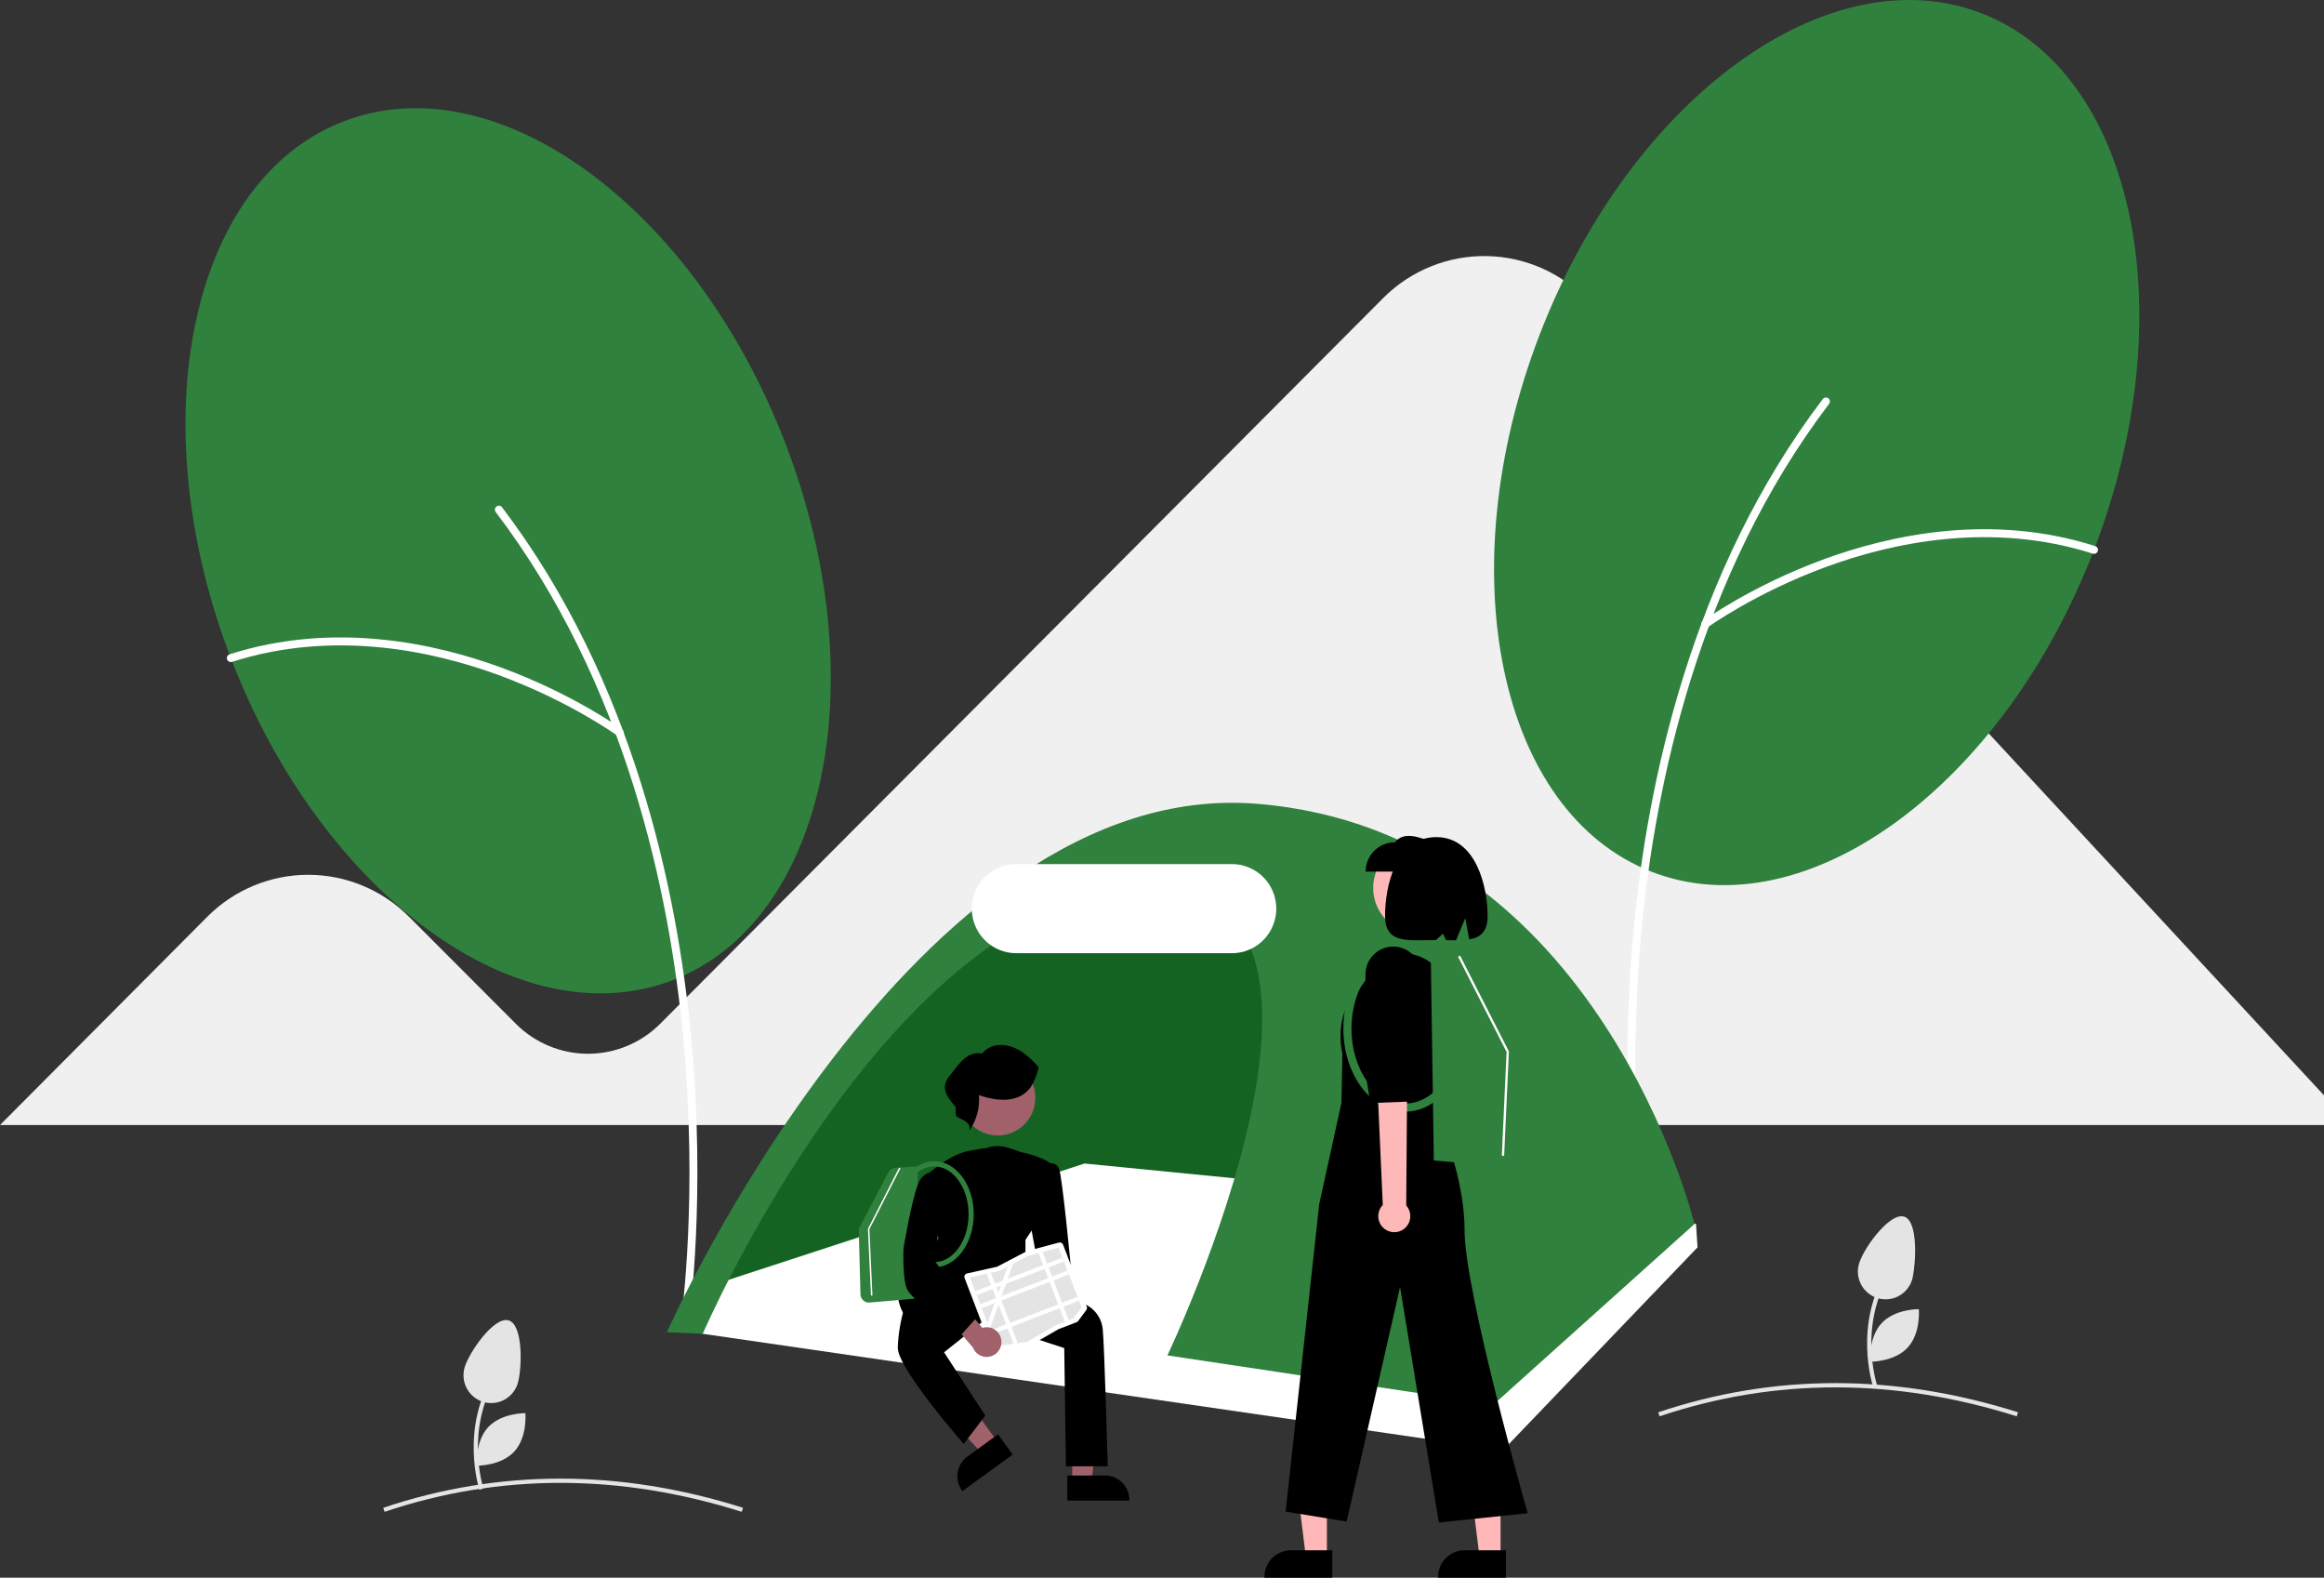 <svg width="417" height="283" viewBox="0 0 417 283" fill="none" xmlns="http://www.w3.org/2000/svg">
<rect x="0" y="0" width="417" height="283" fill="#333333" stroke="none"/>
<g clip-path="url(#clip0_46_2293)">
<path d="M285.065 54.1C282.718 51.578 279.89 49.556 276.749 48.154C273.608 46.751 270.217 45.996 266.78 45.935C263.342 45.873 259.927 46.506 256.738 47.795C253.549 49.084 250.65 51.003 248.215 53.439L118.451 183.651C115.022 187.083 110.379 189.014 105.536 189.021C100.694 189.029 96.045 187.112 92.606 183.69L73.388 164.444C71.012 162.059 68.191 160.167 65.086 158.876C61.981 157.585 58.653 156.92 55.292 156.92C51.931 156.92 48.603 157.585 45.498 158.876C42.393 160.167 39.572 162.059 37.196 164.444L0 201.808H417V196.482L285.065 54.1Z" fill="#F0F0F0"/>
<path d="M133.093 271.191C111.165 264.265 89.603 264.264 69.006 271.189L68.765 270.467C89.517 263.49 111.237 263.489 133.321 270.465L133.093 271.191Z" fill="#E4E4E4"/>
<path d="M361.873 254.06C339.945 247.133 318.382 247.132 297.785 254.058L297.544 253.336C318.296 246.358 340.016 246.358 362.101 253.333L361.873 254.06Z" fill="#E4E4E4"/>
<path d="M375.732 98.634C392.068 56.108 383.034 13.016 355.553 2.387C328.073 -8.242 292.553 17.616 276.217 60.143C259.88 102.67 268.915 145.761 296.395 156.39C323.875 167.019 359.396 141.161 375.732 98.634Z" fill="#2F813D"/>
<path d="M294.159 217.503C293.988 217.503 293.823 217.441 293.694 217.328C293.564 217.216 293.48 217.06 293.456 216.89C293.426 216.677 290.467 195.265 293.124 166.806C295.578 140.524 303.459 102.669 327.068 71.579C327.124 71.504 327.195 71.442 327.276 71.394C327.356 71.347 327.446 71.316 327.538 71.303C327.631 71.291 327.725 71.296 327.816 71.32C327.906 71.344 327.991 71.386 328.065 71.443C328.14 71.5 328.202 71.571 328.249 71.652C328.296 71.733 328.327 71.823 328.339 71.916C328.351 72.009 328.345 72.103 328.321 72.194C328.297 72.284 328.256 72.37 328.199 72.444C304.794 103.265 296.977 140.843 294.54 166.939C291.898 195.232 294.834 216.478 294.864 216.689C294.878 216.79 294.871 216.894 294.842 216.992C294.813 217.09 294.763 217.18 294.696 217.257C294.63 217.335 294.547 217.397 294.454 217.439C294.362 217.481 294.261 217.503 294.159 217.503Z" fill="white"/>
<path d="M305.961 112.689C305.811 112.689 305.664 112.641 305.543 112.553C305.421 112.464 305.331 112.339 305.284 112.196C305.238 112.053 305.238 111.898 305.284 111.755C305.33 111.612 305.421 111.487 305.542 111.398C305.628 111.336 314.265 105.091 327.176 100.347C339.112 95.963 357.262 91.987 375.948 97.955C376.127 98.012 376.277 98.139 376.363 98.307C376.45 98.475 376.467 98.671 376.409 98.851C376.352 99.031 376.226 99.181 376.059 99.268C375.891 99.355 375.696 99.372 375.516 99.314C357.214 93.47 339.393 97.379 327.665 101.687C314.938 106.363 306.462 112.491 306.378 112.552C306.257 112.641 306.111 112.689 305.961 112.689Z" fill="white"/>
<path d="M120.754 175.802C148.234 165.173 157.269 122.082 140.932 79.555C124.596 37.028 89.076 11.17 61.596 21.799C34.115 32.428 25.081 75.52 41.417 118.046C57.753 160.573 93.274 186.431 120.754 175.802Z" fill="#2F813D"/>
<path d="M122.99 236.915C123.161 236.915 123.326 236.853 123.456 236.74C123.585 236.627 123.669 236.472 123.693 236.302C123.723 236.089 126.682 214.676 124.025 186.218C121.571 159.936 113.69 122.081 90.081 90.991C90.025 90.916 89.954 90.853 89.874 90.806C89.793 90.758 89.704 90.728 89.611 90.715C89.518 90.702 89.424 90.708 89.334 90.732C89.243 90.756 89.158 90.798 89.084 90.855C89.01 90.911 88.947 90.982 88.9 91.064C88.853 91.145 88.823 91.234 88.81 91.327C88.798 91.42 88.804 91.515 88.828 91.605C88.852 91.696 88.894 91.781 88.95 91.856C112.355 122.677 120.172 160.255 122.609 186.351C125.251 214.644 122.315 235.889 122.285 236.101C122.271 236.202 122.279 236.305 122.308 236.403C122.336 236.501 122.386 236.592 122.453 236.669C122.52 236.746 122.602 236.808 122.695 236.851C122.788 236.893 122.888 236.915 122.99 236.915Z" fill="white"/>
<path d="M111.188 132.1C111.339 132.1 111.485 132.053 111.606 131.964C111.728 131.876 111.819 131.751 111.865 131.608C111.912 131.464 111.912 131.31 111.865 131.167C111.819 131.023 111.728 130.898 111.607 130.81C111.521 130.747 102.885 124.503 89.973 119.759C78.037 115.374 59.887 111.399 41.202 117.366C41.112 117.395 41.03 117.44 40.958 117.501C40.887 117.561 40.828 117.635 40.785 117.718C40.742 117.802 40.715 117.892 40.707 117.986C40.7 118.079 40.71 118.174 40.738 118.263C40.767 118.352 40.812 118.435 40.873 118.507C40.933 118.579 41.007 118.638 41.09 118.681C41.173 118.724 41.264 118.75 41.357 118.758C41.45 118.765 41.544 118.755 41.633 118.726C59.935 112.881 77.757 116.791 89.484 121.099C102.211 125.775 110.687 131.903 110.771 131.964C110.892 132.053 111.038 132.1 111.188 132.1Z" fill="white"/>
<path d="M86.021 267.234C85.985 267.124 82.45 256.148 88.706 246.354L89.345 246.765C83.289 256.246 86.706 266.887 86.741 266.993L86.021 267.234Z" fill="#E4E4E4"/>
<path d="M92.929 248.044C92.752 248.675 92.452 249.264 92.048 249.779C91.644 250.294 91.142 250.724 90.572 251.045C90.002 251.365 89.375 251.57 88.726 251.647C88.077 251.724 87.42 251.673 86.791 251.495C85.521 251.136 84.445 250.285 83.8 249.13C83.481 248.558 83.277 247.928 83.2 247.277C83.123 246.626 83.174 245.967 83.352 245.335C84.097 242.682 88.609 236.098 91.254 236.846C93.899 237.594 93.674 245.39 92.929 248.044Z" fill="#E4E4E4"/>
<path d="M92.274 260.38C89.874 262.982 85.582 262.911 85.582 262.911C85.582 262.911 85.18 258.622 87.579 256.021C89.979 253.419 94.271 253.489 94.271 253.489C94.271 253.489 94.673 257.778 92.274 260.38Z" fill="#E4E4E4"/>
<path d="M336.047 248.579C336.011 248.469 332.475 237.493 338.732 227.699L339.371 228.11C333.314 237.591 336.732 248.232 336.767 248.338L336.047 248.579Z" fill="#E4E4E4"/>
<path d="M343.206 229.108C343.072 229.75 342.813 230.359 342.444 230.9C342.075 231.441 341.603 231.905 341.055 232.263C340.508 232.621 339.895 232.868 339.253 232.988C338.61 233.109 337.95 233.102 337.311 232.966C336.671 232.831 336.064 232.57 335.525 232.2C334.986 231.829 334.525 231.355 334.168 230.805C333.812 230.256 333.566 229.641 333.447 228.996C333.327 228.351 333.335 227.689 333.47 227.047C334.037 224.35 338.844 217.636 341.533 218.204C344.221 218.773 343.773 226.41 343.206 229.108Z" fill="#E4E4E4"/>
<path d="M342.3 241.725C339.9 244.327 335.608 244.257 335.608 244.257C335.608 244.257 335.205 239.968 337.605 237.366C340.004 234.764 344.297 234.835 344.297 234.835C344.297 234.835 344.699 239.124 342.3 241.725Z" fill="#E4E4E4"/>
<path d="M123.722 236.277C123.722 236.277 171.148 135.009 223.884 150.618C276.621 166.227 240.199 247.317 240.199 247.317L123.722 236.277Z" fill="#156323"/>
<path d="M122.884 238.787L129.334 230.031L194.591 208.711L304.318 219.526L304.591 223.749L269.712 260.107L122.884 238.787Z" fill="white"/>
<path d="M192.39 265.81H195.841L197.483 252.453H192.39L192.39 265.81Z" fill="#A0616A"/>
<path d="M191.51 264.679L198.306 264.679C199.455 264.679 200.557 265.137 201.369 265.952C202.182 266.767 202.638 267.873 202.638 269.025V269.167L191.51 269.167L191.51 264.679Z" fill="black"/>
<path d="M179.031 258.716L176.235 260.746L167.101 250.89L171.227 247.894L179.031 258.716Z" fill="#A0616A"/>
<path d="M181.705 260.918L172.689 267.464L172.607 267.349C171.934 266.415 171.657 265.251 171.839 264.113C172.021 262.975 172.646 261.956 173.577 261.28L179.083 257.282L181.705 260.918Z" fill="black"/>
<path d="M182.808 206.793C182.808 206.793 179.187 204.071 175.272 206.793L172.562 229.471H180.698L181.904 222.214L184.616 211.328L182.808 206.793Z" fill="black"/>
<path d="M190.959 241.818L176.357 237.034L169.395 242.577L176.791 253.922L172.923 259.012L172.812 258.886C172.332 258.337 161.059 245.411 161.092 241.744C161.176 239.257 161.594 236.792 162.337 234.417L165.999 229.202L171.196 227.668L188.402 230.091L188.43 230.095L195.382 234.341C196.07 234.785 196.65 235.377 197.079 236.076C197.508 236.774 197.775 237.561 197.861 238.376C198.16 241.073 198.76 262.664 198.766 262.881L198.77 263.023H191.261L190.959 241.818Z" fill="black"/>
<path d="M181.698 236.401C179.16 235.269 175.918 230.849 175.384 230.104C174.34 230.675 166.724 234.759 164.577 233.709C164.265 233.882 162.855 234.726 162.601 235.999L162.538 236.319L162.354 236.05C162.32 236.001 159.012 231.065 163.291 227.998C167.193 225.202 168.243 222.377 168.353 222.053L166.236 210.825L166.291 210.773C166.465 210.612 170.586 206.807 174.346 206.354L176.666 205.944L176.768 214.805V226.15C178.642 225.913 181.607 206.091 181.607 206.091L183.157 206.661C183.557 206.738 188.056 207.64 189.25 209.437L189.289 209.496L185.197 220.598L184 222.407V224.721L190.992 230.823L190.893 230.927C190.655 231.177 185.499 236.559 182.495 236.558C182.221 236.562 181.949 236.509 181.698 236.401Z" fill="black"/>
<path d="M179.032 203.679C182.756 203.679 185.774 200.651 185.774 196.915C185.774 193.179 182.756 190.15 179.032 190.15C175.309 190.15 172.291 193.179 172.291 196.915C172.291 200.651 175.309 203.679 179.032 203.679Z" fill="#A0616A"/>
<path d="M177.335 238.416C177.383 238.032 177.515 237.663 177.721 237.335C177.926 237.007 178.201 236.729 178.526 236.52C178.85 236.31 179.217 236.174 179.599 236.122C179.981 236.07 180.37 236.103 180.739 236.218L184.603 231.57L187.99 233.238L182.442 239.725C182.208 240.333 181.76 240.834 181.183 241.133C180.605 241.432 179.938 241.508 179.309 241.346C178.679 241.185 178.131 240.798 177.767 240.257C177.403 239.717 177.249 239.062 177.335 238.416Z" fill="#A0616A"/>
<path d="M180.066 234.474L186.128 226.262L184.626 218.126L187.062 208.96L187.124 208.933C187.173 208.912 188.339 208.419 189.226 208.789C189.408 208.864 189.572 208.976 189.708 209.118C189.844 209.26 189.949 209.429 190.017 209.614C190.62 211.127 192.074 226.535 192.136 227.217C192.123 227.341 191.825 230.28 191.218 231.498C190.614 232.711 185.103 238.829 184.869 239.089L184.772 239.196L180.066 234.474Z" fill="black"/>
<path d="M184.823 195.174C182.579 198.006 178.733 197.487 175.656 196.451C175.835 198.718 175.221 200.977 173.921 202.839C174.318 201.233 172.644 200.913 171.667 200.316C171.291 199.838 171.603 199.125 171.449 198.536C169.695 196.472 168.533 194.916 170.784 192.494C172.102 190.723 173.684 188.513 176.196 188.978C178.183 186.652 181.439 187.257 183.661 188.884C184.66 189.626 185.569 190.482 186.368 191.437C186.113 192.693 185.637 193.893 184.962 194.981" fill="black"/>
<path d="M209.467 243.13L268.005 251.922L304.048 219.562C304.048 219.562 286.975 149.131 225.512 144.182C164.049 139.232 119.659 238.978 119.659 238.978L126.096 239.254C126.096 239.254 159.496 161.694 205.024 159.41C250.553 157.126 209.467 243.13 209.467 243.13Z" fill="#2F813D"/>
<path d="M221.039 170.986H182.34C180.227 170.986 178.2 170.143 176.706 168.644C175.212 167.145 174.373 165.111 174.373 162.991C174.373 160.871 175.212 158.837 176.706 157.338C178.2 155.838 180.227 154.996 182.34 154.996H221.039C223.152 154.996 225.179 155.838 226.673 157.338C228.167 158.837 229.006 160.871 229.006 162.991C229.006 165.111 228.167 167.145 226.673 168.644C225.179 170.143 223.152 170.986 221.039 170.986Z" fill="white"/>
<path d="M257.973 219.149C257.647 218.952 257.367 218.686 257.154 218.369C256.941 218.052 256.8 217.691 256.741 217.314C256.682 216.936 256.706 216.55 256.812 216.182C256.917 215.815 257.102 215.475 257.353 215.187L253.965 181.075L259.622 181.452L261.189 215.042C261.643 215.496 261.915 216.102 261.954 216.745C261.993 217.388 261.796 218.022 261.399 218.529C261.003 219.035 260.435 219.378 259.804 219.492C259.172 219.607 258.521 219.485 257.973 219.149Z" fill="#FFB8B8"/>
<path d="M261.913 179.812L260.43 191.122L260.636 198.054L254.415 198.626L253.168 192.86L252.481 177.597C252.429 176.446 252.814 175.317 253.558 174.44C254.302 173.562 255.35 173 256.491 172.867C257.675 172.729 258.865 173.063 259.805 173.798C260.745 174.533 261.359 175.609 261.515 176.794L261.913 179.812Z" fill="black"/>
<path d="M238.088 279.33L234.314 279.329L232.518 264.722L238.088 264.723L238.088 279.33Z" fill="#FFB7B7"/>
<path d="M239.05 283L226.881 282.999V282.845C226.881 281.584 227.38 280.376 228.268 279.484C229.157 278.593 230.361 278.092 231.618 278.092L239.05 278.093L239.05 283Z" fill="black"/>
<path d="M269.25 279.33L265.476 279.329L263.68 264.722L269.25 264.723L269.25 279.33Z" fill="#FFB7B7"/>
<path d="M270.212 283L258.043 282.999V282.845C258.044 281.584 258.543 280.376 259.431 279.484C260.319 278.593 261.524 278.092 262.78 278.092L270.212 278.093L270.212 283Z" fill="black"/>
<path d="M254.574 167.49C259.093 167.49 262.756 163.814 262.756 159.28C262.756 154.745 259.093 151.069 254.574 151.069C250.055 151.069 246.392 154.745 246.392 159.28C246.392 163.814 250.055 167.49 254.574 167.49Z" fill="#FFB8B8"/>
<path d="M253.517 170.824L259.195 171.475C260.576 173.44 261.471 175.706 261.807 178.087C262.143 180.467 261.91 182.894 261.127 185.166L256.843 197.604C256.843 197.604 262.791 209.568 262.791 220.677C262.791 231.786 274.118 271.437 274.118 271.437L258.174 273.106L251.217 230.866L241.63 272.936L230.685 271.148L236.713 215.99L240.696 197.834L240.866 188.981C240.866 188.981 239.173 182.337 243.411 178.084L248.587 170.847L253.517 170.824Z" fill="black"/>
<path d="M245.036 156.348H257.06V151.089C254.421 150.036 251.838 149.142 250.277 151.089C248.887 151.089 247.554 151.643 246.571 152.629C245.588 153.615 245.036 154.953 245.036 156.348Z" fill="black"/>
<path d="M257.725 150.161C264.913 150.161 266.925 159.201 266.925 164.302C266.925 167.146 265.643 168.164 263.629 168.508L262.917 164.701L261.251 168.672C260.685 168.674 260.091 168.664 259.474 168.652L258.909 167.485L257.65 168.631C252.604 168.639 248.526 169.377 248.526 164.302C248.526 159.201 250.29 150.161 257.725 150.161Z" fill="black"/>
<path opacity="0.2" d="M247.096 200.097L246.792 186.854L245.985 180.974L243.992 186.798L247.096 200.097Z" fill="black"/>
<path d="M270.284 209.278L257.272 208.162L256.724 171.078L263.068 171.486C263.47 171.514 263.858 171.643 264.196 171.863C264.534 172.083 264.811 172.385 265 172.742L273.324 188.59L272.838 206.987C272.822 207.602 272.567 208.185 272.129 208.615C271.691 209.044 271.103 209.285 270.491 209.287C270.422 209.287 270.353 209.284 270.284 209.278Z" fill="#2F813D"/>
<path d="M241.042 184.515C241.042 176.305 246.023 169.625 252.145 169.625C258.268 169.625 263.249 176.305 263.249 184.515C263.249 192.726 258.268 199.406 252.145 199.406C246.023 199.406 241.042 192.726 241.042 184.515ZM242.494 184.515C242.494 191.922 246.824 197.948 252.145 197.948C257.467 197.948 261.796 191.922 261.796 184.515C261.796 177.108 257.467 171.082 252.145 171.082C246.824 171.082 242.494 177.108 242.494 184.515Z" fill="#2F813D"/>
<path d="M269.891 207.33L270.746 188.607L261.982 171.414L261.612 171.604L270.327 188.698L269.476 207.311L269.891 207.33Z" fill="white"/>
<path d="M248.56 220.528C248.214 220.293 247.924 219.985 247.71 219.625C247.496 219.265 247.363 218.863 247.321 218.446C247.278 218.029 247.327 217.608 247.465 217.212C247.602 216.817 247.824 216.456 248.116 216.156L246.43 178.633L252.597 179.383L252.321 216.225C252.791 216.75 253.053 217.429 253.058 218.135C253.062 218.84 252.809 219.523 252.345 220.053C251.881 220.583 251.24 220.924 250.542 221.012C249.845 221.1 249.139 220.927 248.56 220.528Z" fill="#FFB8B8"/>
<path d="M255.201 177.725L252.908 190.01L252.723 197.607L245.882 197.861L244.86 191.479L245.013 174.739C245.024 173.476 245.512 172.265 246.378 171.349C247.244 170.433 248.424 169.881 249.68 169.803C250.983 169.723 252.266 170.16 253.251 171.02C254.235 171.88 254.844 173.094 254.945 174.4L255.201 177.725Z" fill="black"/>
<path d="M155.896 233.652C155.505 233.651 155.129 233.497 154.849 233.222C154.569 232.948 154.406 232.574 154.396 232.182L154.085 220.42L159.407 210.288C159.528 210.06 159.705 209.866 159.921 209.726C160.137 209.585 160.385 209.502 160.642 209.485L164.698 209.224L164.348 232.933L156.028 233.646C155.984 233.65 155.94 233.652 155.896 233.652Z" fill="#2F813D"/>
<path d="M167.625 227.335C163.711 227.335 160.526 223.065 160.526 217.815C160.526 212.566 163.711 208.295 167.625 208.295C171.539 208.295 174.724 212.566 174.724 217.815C174.724 223.065 171.539 227.335 167.625 227.335ZM167.625 209.227C164.223 209.227 161.455 213.08 161.455 217.815C161.455 222.551 164.223 226.403 167.625 226.403C171.027 226.403 173.795 222.551 173.795 217.815C173.795 213.08 171.027 209.227 167.625 209.227Z" fill="#2F813D"/>
<path d="M156.28 232.401L155.733 220.431L161.337 209.438L161.573 209.56L156.001 220.489L156.545 232.389L156.28 232.401Z" fill="white"/>
<path d="M184.439 241.576C184.395 241.592 184.35 241.604 184.304 241.611L178.624 242.406C178.486 242.426 178.346 242.398 178.227 242.327C178.107 242.257 178.015 242.147 177.966 242.017L173.077 229.252C173.045 229.169 173.032 229.081 173.037 228.992C173.043 228.904 173.067 228.818 173.109 228.74C173.151 228.662 173.209 228.594 173.279 228.54C173.349 228.487 173.43 228.449 173.516 228.43L178.858 227.234C178.899 227.224 178.939 227.21 178.976 227.19L184.171 224.465C184.211 224.443 184.254 224.427 184.298 224.415L190.015 222.886C190.161 222.846 190.317 222.863 190.452 222.932C190.587 223.001 190.692 223.118 190.746 223.26L195.009 234.39C195.046 234.487 195.059 234.592 195.044 234.695C195.03 234.798 194.99 234.896 194.928 234.979L193.454 236.966C193.385 237.059 193.29 237.131 193.182 237.173L189.96 238.415C189.937 238.424 189.914 238.435 189.893 238.447L184.524 241.535C184.497 241.551 184.468 241.564 184.439 241.576Z" fill="white"/>
<path d="M187.081 224.587L186.355 224.781L184.431 225.296L184.428 225.297L181.794 226.679L180.816 227.192L180.816 227.192L179.348 227.962L179.307 227.971L177.782 228.313L177.045 228.478L174.039 229.151L178.758 241.474L181.856 241.041L182.616 240.934L184.235 240.707L184.254 240.705L189.457 237.712L192.622 236.492L194.067 234.544L189.959 223.817L187.081 224.587Z" fill="#E4E4E4"/>
<path d="M190.636 225.585L174.984 231.621L175.252 232.32L190.904 226.285L190.636 225.585Z" fill="white"/>
<path d="M191.529 227.918L175.878 233.953L176.146 234.653L191.797 228.617L191.529 227.918Z" fill="white"/>
<path d="M193.334 232.63L177.683 238.666L177.951 239.365L193.602 233.33L193.334 232.63Z" fill="white"/>
<path d="M187.081 224.587L191.767 236.822L191.07 237.091L186.355 224.782L187.081 224.587Z" fill="white"/>
<path d="M181.794 226.679L180.832 229.365L180.498 230.297L179.72 232.472L179.553 232.936L179.386 233.403L179.167 234.017L177.589 238.421L177.179 237.351L178.465 233.758L178.756 232.945L178.799 232.827L179.143 231.865L179.577 230.653L179.911 229.721L180.816 227.192L180.817 227.192L181.794 226.679Z" fill="white"/>
<path d="M177.782 228.313L182.616 240.934L181.856 241.041L177.045 228.478L177.782 228.313Z" fill="white"/>
<path d="M179.668 240.393C179.619 240.009 179.488 239.64 179.282 239.312C179.076 238.984 178.802 238.706 178.477 238.497C178.152 238.287 177.786 238.152 177.404 238.099C177.021 238.047 176.632 238.08 176.264 238.195L172.4 233.547L169.012 235.215L174.561 241.702C174.795 242.31 175.243 242.811 175.82 243.11C176.398 243.409 177.064 243.485 177.694 243.323C178.323 243.162 178.872 242.775 179.236 242.234C179.599 241.694 179.753 241.039 179.668 240.393Z" fill="#A0616A"/>
<path d="M172.178 239.56C171.833 239.3 163.704 233.17 162.796 231.347C161.887 229.522 162.112 224.117 162.124 223.871C162.138 223.786 163.553 215.338 164.75 212.336C165.992 209.22 169.116 210.432 169.148 210.445L169.242 210.482L167.882 226.407L175.301 236.283L172.279 239.636L172.178 239.56Z" fill="black"/>
</g>
<defs>
<clipPath id="clip0_46_2293">
<rect width="417" height="283" fill="white"/>
</clipPath>
</defs>
</svg>
